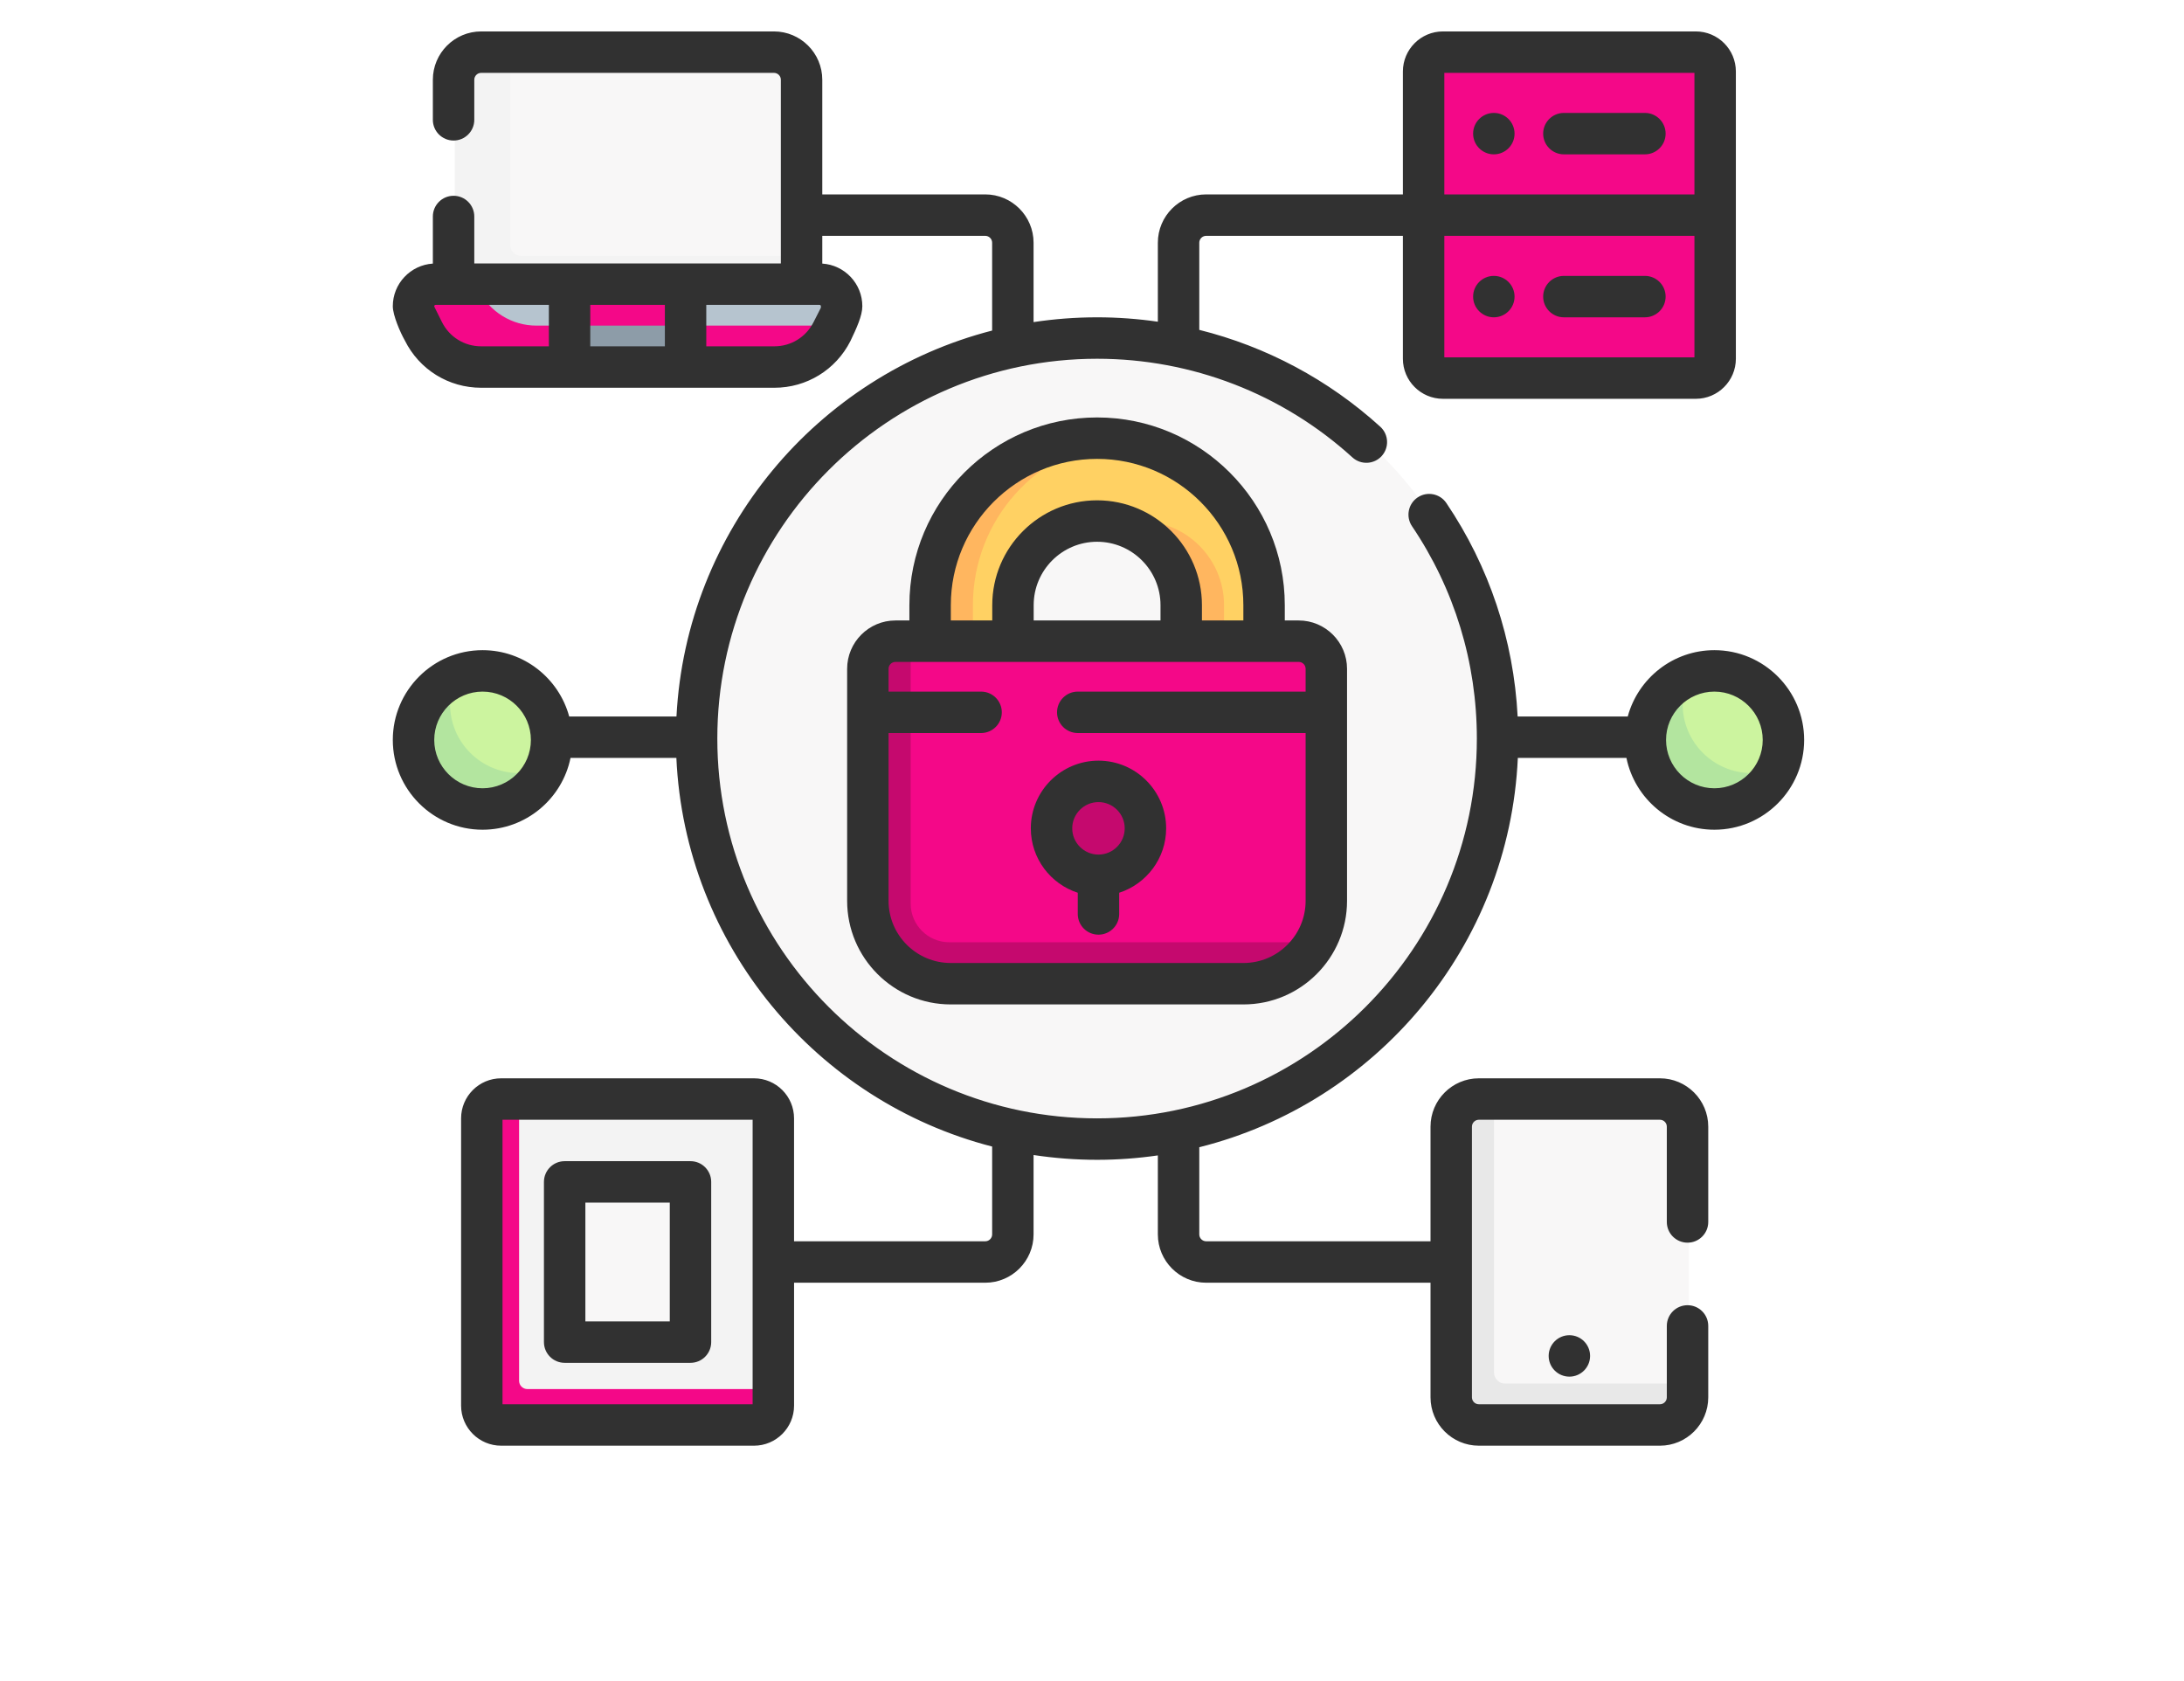 <svg width="139" height="107" viewBox="0 0 139 107" fill="none" xmlns="http://www.w3.org/2000/svg">
<g filter="url(#filter0_d)">
<path d="M75.357 16.394C48.415 12.499 28.188 16.597 19.363 30.797C10.538 44.997 12.189 88.119 52.142 91.56C92.095 95.001 116.975 77.672 122.946 60.117C128.917 42.563 109.035 21.263 75.357 16.394Z" fill="white"/>
</g>
<path d="M69.912 72.488C83.989 72.488 95.4 61.077 95.4 47C95.4 32.923 83.989 21.512 69.912 21.512C55.835 21.512 44.424 32.923 44.424 47C44.424 61.077 55.835 72.488 69.912 72.488Z" fill="#F8F7F7"/>
<path d="M51.103 19.802V5.076C51.103 4.105 50.316 3.318 49.346 3.318H30.713C29.742 3.318 28.955 4.105 28.955 5.076V19.802H51.103Z" fill="#F8F7F7"/>
<path d="M51.103 16.288V19.803H28.955V5.076C28.955 4.105 29.742 3.318 30.713 3.318H32.471V15.584C32.471 15.973 32.785 16.288 33.174 16.288H51.103Z" fill="#F3F3F3"/>
<path d="M52.862 20.932C52.161 22.312 50.744 23.182 49.197 23.182H49.171H30.889C29.328 23.182 27.901 22.297 27.207 20.899L26.729 19.935C26.633 19.741 26.682 19.864 26.682 19.648C26.682 18.873 27.31 18.245 28.085 18.245L30.279 18.084H36.339L40.161 18.583L43.721 18.084H52.25C53.025 18.084 53.653 18.712 53.653 19.487V19.56C53.653 19.781 53.601 19.998 53.501 20.195L53.234 20.721L52.862 20.932Z" fill="#B6C4CF"/>
<path d="M53.234 20.721L53.037 21.107C52.336 22.487 50.919 23.357 49.372 23.357H43.721L39.82 23.015L36.338 23.357H30.713C29.932 23.357 29.185 23.136 28.547 22.74C27.907 22.345 27.377 21.774 27.03 21.074L26.552 20.111C26.456 19.917 26.406 19.703 26.406 19.487C26.406 19.1 26.563 18.748 26.818 18.495C27.071 18.24 27.422 18.084 27.809 18.084H30.279L30.454 18.437C30.801 19.137 31.332 19.708 31.97 20.104C32.608 20.499 33.355 20.721 34.135 20.721H53.234Z" fill="#F40888"/>
<path d="M43.721 18.084V23.357L40.228 22.83L36.338 23.357V18.084H43.721Z" fill="#F40888"/>
<path d="M36.338 20.721H43.721V23.357H36.338V20.721Z" fill="#8D9CA8"/>
<path d="M109.249 4.549V11.58L109.073 13.69H90.869V4.725C90.869 4.044 91.419 3.494 92.1 3.494L92.803 3.318H108.018C108.699 3.318 109.249 3.869 109.249 4.549Z" fill="#F40888"/>
<path d="M109.249 11.58V13.69L98.884 14.364L90.693 13.69V4.549C90.693 3.869 91.244 3.318 91.924 3.318H92.803V11.053C92.803 11.344 93.039 11.58 93.33 11.58H109.249Z" fill="#F40888"/>
<path d="M109.249 13.69V21.951L109.073 22.654C109.073 23.335 108.523 23.885 107.843 23.885H92.1C91.419 23.885 90.869 23.335 90.869 22.654V13.69H109.249Z" fill="#F40888"/>
<path d="M109.249 21.951V22.83C109.249 23.51 108.698 24.061 108.018 24.061H91.924C91.244 24.061 90.693 23.51 90.693 22.83V13.689L91.453 13.165L92.803 13.689V21.424C92.803 21.715 93.039 21.951 93.33 21.951H109.249Z" fill="#F40888"/>
<path d="M47.901 90.506H32.158C31.479 90.506 30.928 89.955 30.928 89.275V71.346C30.928 70.666 31.479 70.115 32.158 70.115L33.037 69.939H48.077C48.756 69.939 49.307 70.49 49.307 71.17V88.397L49.132 89.275C49.131 89.955 48.58 90.506 47.901 90.506Z" fill="#F3F3F3"/>
<path d="M49.307 88.397V89.451C49.307 90.131 48.757 90.682 48.077 90.682H31.982C31.303 90.682 30.752 90.131 30.752 89.451V71.17C30.752 70.49 31.303 69.939 31.982 69.939H33.037V87.869C33.037 88.16 33.273 88.397 33.565 88.397H49.307Z" fill="#F40888"/>
<path d="M36.025 84.881V75.74C36.025 75.449 36.261 75.213 36.553 75.213H43.507C43.798 75.213 44.034 75.449 44.034 75.74V84.881C44.034 85.172 43.798 85.408 43.507 85.408H36.553C36.261 85.408 36.025 85.172 36.025 84.881Z" fill="#F8F7F7"/>
<path d="M75.473 42.693V38.511C75.473 36.954 74.723 35.441 73.659 34.461C72.854 33.721 71.698 33.334 70.558 33.196C70.346 33.17 70.131 33.157 69.912 33.157C66.96 33.157 64.558 35.559 64.558 38.512V42.693H59.783V38.512C59.783 32.642 64.043 28.017 69.912 28.017C70.31 28.017 70.703 27.906 71.089 27.948C76.405 28.534 80.54 33.04 80.54 38.512V42.693H75.473V42.693Z" fill="#FFD163"/>
<path d="M77.903 38.511V42.693H75.266V38.511C75.152 37.018 74.945 35.851 73.345 34.405C72.525 33.724 71.409 33.179 69.912 33.157H72.549C75.502 33.157 77.903 35.558 77.903 38.511Z" fill="#FFB65F"/>
<path d="M71.23 27.966C65.983 28.613 61.921 33.089 61.921 38.511V42.693H59.284V38.511C59.284 32.642 64.043 27.884 69.912 27.884C70.358 27.884 70.798 27.912 71.23 27.966Z" fill="#FFB65F"/>
<path d="M57.351 41.054L57.959 40.804H82.744C83.715 40.804 84.502 41.591 84.502 42.562V44.012L84.002 45.425L84.502 46.648V57.327C84.502 58.288 84.245 59.189 83.796 59.965C82.883 61.541 80.805 62.241 78.854 62.241L60.77 62.309C57.857 62.309 55.496 59.948 55.496 57.035L55.593 42.812C55.593 41.841 56.38 41.054 57.351 41.054Z" fill="#F40888"/>
<path d="M83.794 59.964C82.885 61.541 81.181 62.601 79.228 62.601H60.596C57.683 62.601 55.322 60.24 55.322 57.327V46.648L56.019 45.33L55.322 44.012V42.562C55.322 41.591 56.11 40.804 57.08 40.804H57.959V57.503C57.959 58.86 59.063 59.964 60.42 59.964H83.794Z" fill="#C5096E"/>
<path d="M70 55.701C71.65 55.701 72.988 54.363 72.988 52.713C72.988 51.062 71.65 49.725 70 49.725C68.35 49.725 67.012 51.062 67.012 52.713C67.012 54.363 68.35 55.701 70 55.701Z" fill="#C5096E"/>
<path d="M105.019 47.088C105.019 45.282 105.894 43.73 107.452 43.055C107.987 42.822 108.578 42.693 109.199 42.693C111.626 42.693 113.594 44.661 113.594 47.088C113.594 47.695 113.471 48.273 113.248 48.798C112.581 50.376 111.019 51.172 109.198 51.172C106.771 51.172 105.019 49.515 105.019 47.088Z" fill="#CCF49F"/>
<path d="M113.232 48.835C112.557 50.392 111.006 51.482 109.199 51.482C106.772 51.482 104.805 49.515 104.805 47.088C104.805 45.281 105.895 43.73 107.452 43.055C107.218 43.59 107.09 44.182 107.09 44.803C107.09 47.23 109.057 49.197 111.484 49.197C112.105 49.197 112.697 49.069 113.232 48.835Z" fill="#B3E59F"/>
<path d="M105.733 90.682H94.209C93.238 90.682 92.451 89.895 92.451 88.924V71.697C92.451 70.726 93.238 69.939 94.209 69.939H105.733C106.704 69.939 107.491 70.726 107.491 71.697V88.924C107.491 89.895 106.704 90.682 105.733 90.682Z" fill="#F8F7F7"/>
<path d="M107.491 88.045V88.924C107.491 89.894 106.704 90.682 105.733 90.682H94.209C93.239 90.682 92.451 89.894 92.451 88.924V71.697C92.451 70.727 93.239 69.939 94.209 69.939H95.088V87.342C95.088 87.73 95.403 88.045 95.791 88.045H107.491Z" fill="#E8E8E8"/>
<path d="M26.571 47.088C26.571 45.282 27.447 43.73 29.005 43.055C29.54 42.822 30.131 42.693 30.752 42.693C33.179 42.693 35.147 44.661 35.147 47.088C35.147 47.695 35.024 48.273 34.801 48.798C34.134 50.376 32.571 51.172 30.751 51.172C28.324 51.172 26.571 49.515 26.571 47.088Z" fill="#CCF49F"/>
<path d="M34.784 48.835C34.109 50.392 32.559 51.482 30.752 51.482C28.324 51.482 26.357 49.515 26.357 47.088C26.357 45.281 27.447 43.73 29.005 43.055C28.771 43.59 28.643 44.182 28.643 44.803C28.643 47.23 30.61 49.197 33.037 49.197C33.658 49.197 34.25 49.069 34.784 48.835Z" fill="#B3E59F"/>
<path d="M104.69 7.186H99.533C98.805 7.186 98.214 7.776 98.214 8.504C98.214 9.232 98.805 9.822 99.533 9.822H104.69C105.418 9.822 106.008 9.232 106.008 8.504C106.008 7.776 105.418 7.186 104.69 7.186Z" fill="#313131"/>
<path d="M104.69 17.557H99.533C98.805 17.557 98.214 18.147 98.214 18.875C98.214 19.603 98.805 20.193 99.533 20.193H104.69C105.418 20.193 106.008 19.603 106.008 18.875C106.008 18.147 105.418 17.557 104.69 17.557Z" fill="#313131"/>
<path d="M35.938 86.727H43.946C44.674 86.727 45.264 86.136 45.264 85.408V75.213C45.264 74.485 44.674 73.894 43.946 73.894H35.938C35.209 73.894 34.619 74.485 34.619 75.213V85.408C34.619 86.136 35.209 86.727 35.938 86.727ZM37.256 76.531H42.628V84.09H37.256V76.531Z" fill="#313131"/>
<path d="M69.824 26.565C63.237 26.565 57.878 31.924 57.878 38.511V39.485H56.992C55.296 39.485 53.916 40.865 53.916 42.562V57.327C53.916 60.962 56.873 63.919 60.508 63.919H79.141C82.775 63.919 85.732 60.962 85.732 57.327V42.562C85.732 40.865 84.352 39.485 82.656 39.485H81.77V38.511C81.77 31.924 76.411 26.565 69.824 26.565ZM60.515 38.511C60.515 33.378 64.691 29.202 69.824 29.202C74.957 29.202 79.133 33.378 79.133 38.511V39.485H76.497V38.511C76.497 34.832 73.504 31.839 69.824 31.839C66.145 31.839 63.152 34.832 63.152 38.511V39.485H60.515V38.511ZM73.86 38.511V39.485H65.788V38.511C65.788 36.286 67.599 34.476 69.824 34.476C72.049 34.476 73.86 36.286 73.86 38.511ZM82.656 42.122C82.898 42.122 83.096 42.319 83.096 42.562V44.012H68.594C67.866 44.012 67.275 44.602 67.275 45.33C67.275 46.058 67.866 46.648 68.594 46.648H83.096V57.327C83.096 59.508 81.322 61.282 79.141 61.282H60.508C58.327 61.282 56.553 59.508 56.553 57.327V46.648H62.441C63.169 46.648 63.76 46.058 63.76 45.33C63.76 44.602 63.169 44.012 62.441 44.012H56.553V42.562C56.553 42.319 56.75 42.122 56.992 42.122H82.656Z" fill="#313131"/>
<path d="M68.594 56.812V58.162C68.594 58.89 69.184 59.48 69.912 59.48C70.64 59.48 71.231 58.89 71.231 58.162V56.812C72.962 56.254 74.219 54.628 74.219 52.713C74.219 50.338 72.287 48.406 69.912 48.406C67.537 48.406 65.606 50.338 65.606 52.713C65.606 54.628 66.862 56.254 68.594 56.812ZM69.912 51.043C70.833 51.043 71.582 51.792 71.582 52.713C71.582 53.634 70.833 54.383 69.912 54.383C68.991 54.383 68.242 53.634 68.242 52.713C68.242 51.792 68.991 51.043 69.912 51.043Z" fill="#313131"/>
<path d="M109.111 41.375C106.478 41.375 104.257 43.166 103.598 45.594H96.59C96.338 40.727 94.785 36.057 92.052 32.011C91.644 31.408 90.825 31.249 90.222 31.657C89.618 32.064 89.46 32.884 89.867 33.487C92.567 37.484 93.994 42.156 93.994 47C93.994 60.327 83.152 71.17 69.824 71.17C56.497 71.17 45.654 60.327 45.654 47C45.654 33.673 56.497 22.83 69.824 22.83C75.849 22.83 81.62 25.06 86.075 29.109C86.614 29.599 87.448 29.559 87.938 29.02C88.427 28.481 88.388 27.647 87.849 27.157C84.544 24.154 80.586 22.055 76.328 20.992V15.447C76.328 15.205 76.525 15.008 76.768 15.008H89.287V22.83C89.287 24.235 90.43 25.379 91.836 25.379H107.93C109.335 25.379 110.479 24.235 110.479 22.83V4.549C110.479 3.143 109.335 2 107.93 2H91.836C90.43 2 89.287 3.143 89.287 4.549V12.371H76.768C75.072 12.371 73.691 13.751 73.691 15.447V20.473C72.419 20.289 71.127 20.193 69.824 20.193C68.45 20.193 67.1 20.298 65.781 20.498V15.447C65.781 13.751 64.401 12.371 62.705 12.371H52.334V5.076C52.334 3.38 50.954 2 49.258 2H30.625C28.929 2 27.549 3.38 27.549 5.076V7.625C27.549 8.353 28.139 8.943 28.867 8.943C29.595 8.943 30.186 8.353 30.186 7.625V5.076C30.186 4.834 30.383 4.637 30.625 4.637H49.258C49.5 4.637 49.697 4.834 49.697 5.076V16.766H30.186V13.777C30.186 13.049 29.595 12.459 28.867 12.459C28.139 12.459 27.549 13.049 27.549 13.777V16.774C26.129 16.864 25 18.045 25 19.487C25 20.064 25.477 21.16 25.762 21.66C26.685 23.52 28.549 24.676 30.625 24.676H49.284C51.339 24.676 53.194 23.537 54.124 21.705C54.507 20.904 54.883 20.093 54.883 19.487C54.883 18.045 53.754 16.864 52.334 16.774V15.008H62.705C62.947 15.008 63.144 15.205 63.144 15.447V21.036C52.022 23.899 43.67 33.74 43.054 45.594H36.226C35.568 43.166 33.346 41.375 30.713 41.375C27.563 41.375 25 43.938 25 47.088C25 50.238 27.563 52.801 30.713 52.801C33.472 52.801 35.78 50.835 36.311 48.23H43.047C43.589 60.163 51.967 70.087 63.145 72.964V78.553C63.145 78.795 62.947 78.992 62.705 78.992H50.537V71.17C50.537 69.764 49.394 68.621 47.989 68.621H31.894C30.489 68.621 29.346 69.764 29.346 71.17V89.451C29.346 90.856 30.489 92 31.894 92H47.989C49.394 92 50.538 90.856 50.538 89.451V81.629H62.705C64.401 81.629 65.781 80.249 65.781 78.553V73.502C67.1 73.702 68.45 73.807 69.824 73.807C71.137 73.807 72.428 73.71 73.691 73.527V78.553C73.691 80.249 75.072 81.629 76.768 81.629H91.045V88.924C91.045 90.62 92.425 92 94.121 92H105.645C107.341 92 108.721 90.62 108.721 88.924V84.378C108.721 83.65 108.131 83.06 107.403 83.06C106.675 83.06 106.084 83.65 106.084 84.378V88.924C106.084 89.166 105.887 89.363 105.645 89.363H94.121C93.879 89.363 93.681 89.166 93.681 88.924V71.697C93.681 71.455 93.879 71.258 94.121 71.258H105.645C105.887 71.258 106.084 71.455 106.084 71.697V77.762C106.084 78.49 106.675 79.08 107.403 79.08C108.131 79.08 108.721 78.49 108.721 77.762V71.697C108.721 70.001 107.341 68.621 105.645 68.621H94.121C92.425 68.621 91.045 70.001 91.045 71.697V78.992H76.768C76.525 78.992 76.328 78.795 76.328 78.553V73.007C87.594 70.189 96.057 60.225 96.602 48.23H103.513C104.044 50.835 106.352 52.801 109.111 52.801C112.261 52.801 114.824 50.238 114.824 47.088C114.824 43.938 112.261 41.375 109.111 41.375ZM91.924 4.637H107.842V12.371H91.924V4.637ZM91.924 15.008H107.842V22.742H91.924V15.008ZM34.932 22.039H30.625C29.557 22.039 28.599 21.445 28.124 20.488L27.645 19.524C27.64 19.513 27.637 19.5 27.637 19.487C27.637 19.44 27.675 19.402 27.721 19.402H34.932V22.039ZM42.315 22.039H37.568V19.402H42.315V22.039ZM52.246 19.56C52.246 19.573 52.243 19.587 52.237 19.598L51.773 20.511C51.295 21.453 50.341 22.039 49.284 22.039H44.951V19.402H52.161C52.208 19.402 52.246 19.44 52.246 19.487V19.56ZM30.713 50.164C29.017 50.164 27.637 48.784 27.637 47.088C27.637 45.392 29.017 44.012 30.713 44.012C32.409 44.012 33.789 45.392 33.789 47.088C33.789 48.784 32.409 50.164 30.713 50.164ZM47.901 89.363H31.982V71.258H47.901V89.363H47.901ZM109.111 50.164C107.415 50.164 106.035 48.784 106.035 47.088C106.035 45.392 107.415 44.012 109.111 44.012C110.807 44.012 112.188 45.392 112.188 47.088C112.188 48.784 110.807 50.164 109.111 50.164Z" fill="#313131"/>
<path d="M95.075 9.822C95.803 9.822 96.393 9.232 96.393 8.504C96.393 7.776 95.803 7.186 95.075 7.186C94.347 7.186 93.756 7.776 93.756 8.504C93.756 9.232 94.347 9.822 95.075 9.822Z" fill="#313131"/>
<path d="M95.075 20.193C95.803 20.193 96.393 19.603 96.393 18.875C96.393 18.147 95.803 17.557 95.075 17.557C94.347 17.557 93.756 18.147 93.756 18.875C93.756 19.603 94.347 20.193 95.075 20.193Z" fill="#313131"/>
<path d="M99.883 87.606C100.611 87.606 101.201 87.015 101.201 86.287C101.201 85.559 100.611 84.969 99.883 84.969C99.155 84.969 98.564 85.559 98.564 86.287C98.564 87.015 99.155 87.606 99.883 87.606Z" fill="#313131"/>
<defs>
<filter id="filter0_d" x="0" y="0" width="139" height="107" filterUnits="userSpaceOnUse" color-interpolation-filters="sRGB">
<feFlood flood-opacity="0" result="BackgroundImageFix"/>
<feColorMatrix in="SourceAlpha" type="matrix" values="0 0 0 0 0 0 0 0 0 0 0 0 0 0 0 0 0 0 127 0"/>
<feOffset/>
<feGaussianBlur stdDeviation="7.5"/>
<feColorMatrix type="matrix" values="0 0 0 0 0 0 0 0 0 0 0 0 0 0 0 0 0 0 0.15 0"/>
<feBlend mode="normal" in2="BackgroundImageFix" result="effect1_dropShadow"/>
<feBlend mode="normal" in="SourceGraphic" in2="effect1_dropShadow" result="shape"/>
</filter>
</defs>
</svg>

